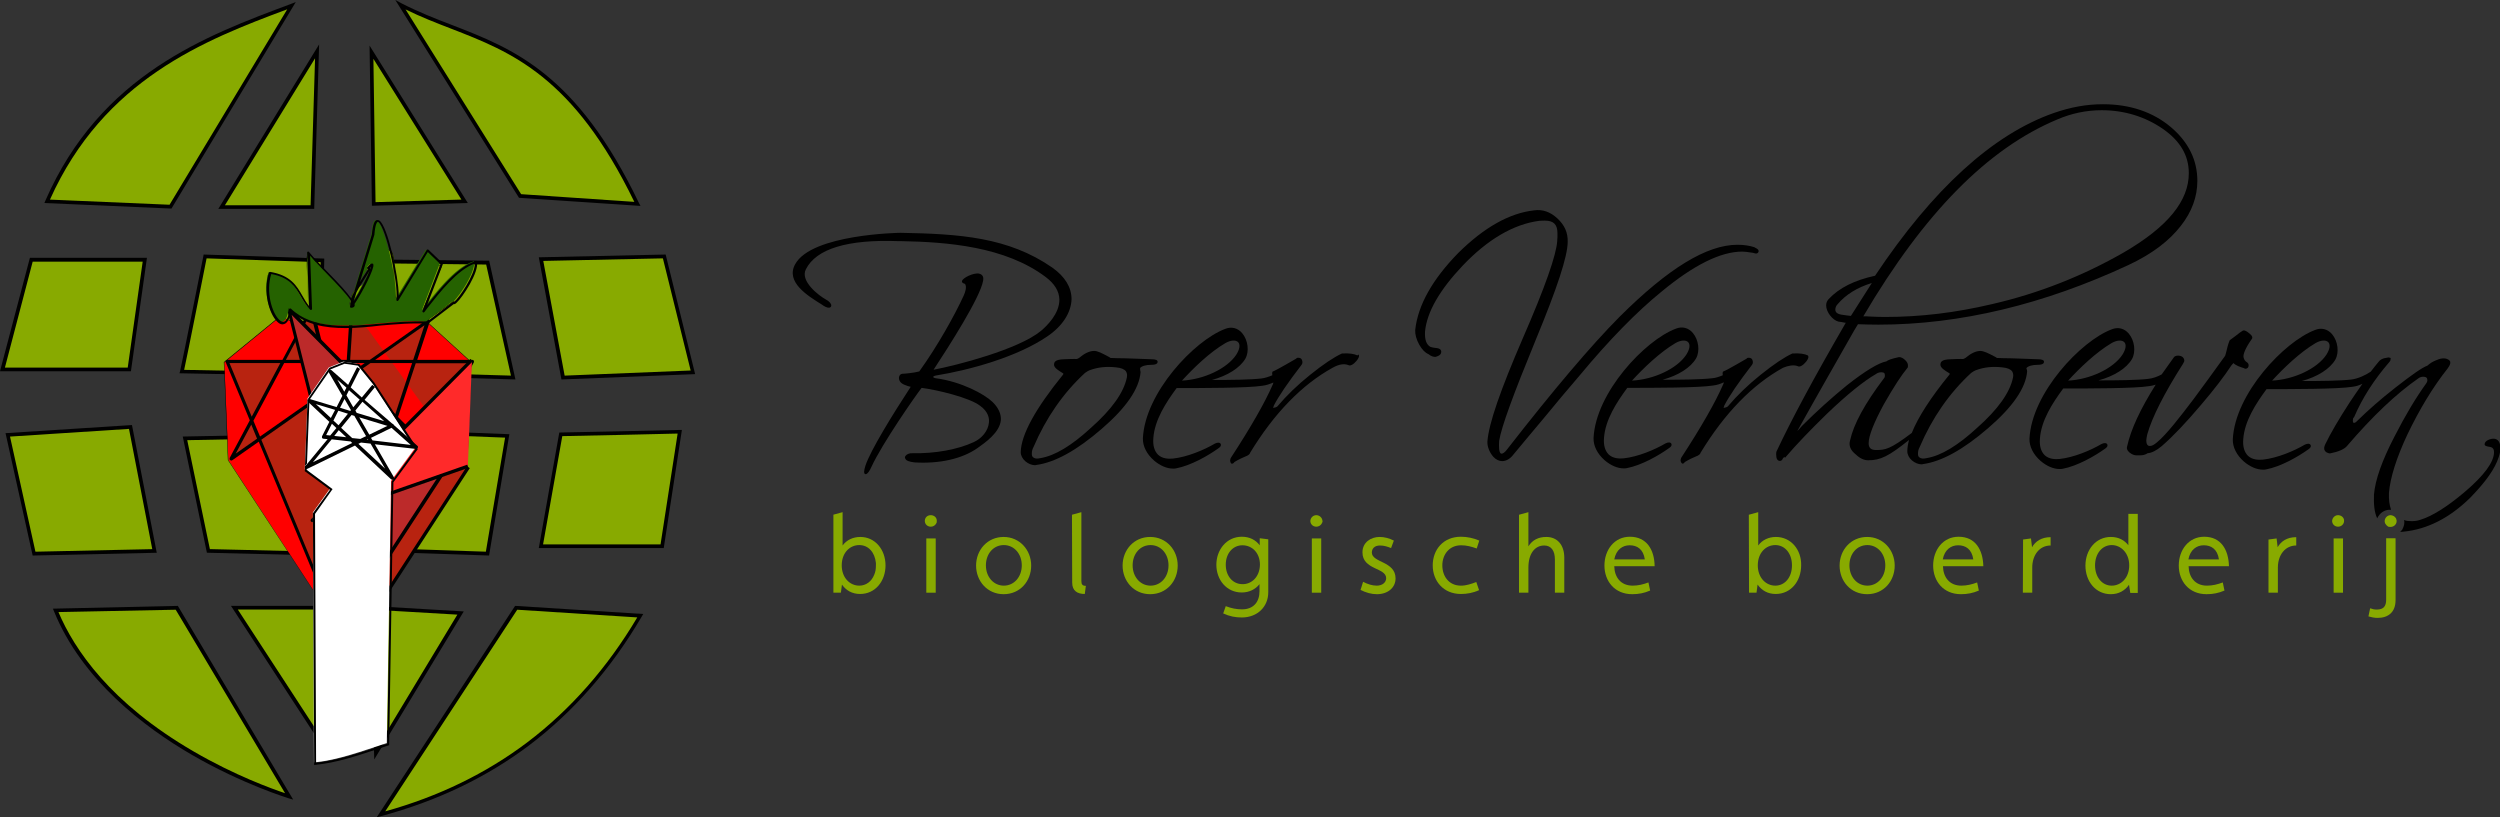 <?xml version="1.0" encoding="utf-8"?>
<!-- Generator: Adobe Illustrator 24.2.0, SVG Export Plug-In . SVG Version: 6.00 Build 0)  -->
<svg version="1.1"
	 id="svg8" inkscape:version="0.92.4 (5da689c313, 2019-01-14)" sodipodi:docname="tekening miden in.svg" xmlns:cc="http://creativecommons.org/ns#" xmlns:dc="http://purl.org/dc/elements/1.1/" xmlns:inkscape="http://www.inkscape.org/namespaces/inkscape" xmlns:rdf="http://www.w3.org/1999/02/22-rdf-syntax-ns#" xmlns:sodipodi="http://sodipodi.sourceforge.net/DTD/sodipodi-0.dtd" xmlns:svg="http://www.w3.org/2000/svg"
	 xmlns="http://www.w3.org/2000/svg" xmlns:xlink="http://www.w3.org/1999/xlink" x="0px" y="0px" width="1170.5px"
	 height="382.7px" viewBox="0 0 1170.5 382.7" style="enable-background:new 0 0 1170.5 382.7;" xml:space="preserve">
<rect x="0" y="0" width="1170.5" height="382.7" fill="#333333" stroke="none"/>
<style type="text/css">
	.st0{fill-rule:evenodd;clip-rule:evenodd;fill:#88AA00;}
	.st1{fill-rule:evenodd;clip-rule:evenodd;}
	.st2{fill-rule:evenodd;clip-rule:evenodd;fill:#FF0000;}
	.st3{fill-rule:evenodd;clip-rule:evenodd;fill:#B82310;}
	.st4{fill-rule:evenodd;clip-rule:evenodd;fill:#BC2A2A;}
	.st5{fill-rule:evenodd;clip-rule:evenodd;fill:#FF2A2A;}
	.st6{fill-rule:evenodd;clip-rule:evenodd;fill:#FFFFFF;}
	.st7{fill-rule:evenodd;clip-rule:evenodd;fill:#256200;}
	.st8{fill:#88AA00;}
</style>
<desc>Created with Sketch.</desc>
<desc>Created with Sketch.</desc>
<g id="logo" transform="translate(162, 23.411)">
	<g id="Group" transform="translate(0, -0.108)">
		<g id="Group-60" transform="translate(51.665, 41.194)">
			<path id="Fill-58" class="st0" d="M39.6,191.2h56.7l8.3-53.6c0,0-51.6,1.2-55.7,1.2L39.6,191.2z"/>
			<path id="Fill-59" class="st1" d="M40.6,190.4h55l8-51.9c-7,0.2-47.2,1.1-54,1.2L40.6,190.4z M97.1,192.1H38.6l9.6-54.1h0.7
				c4.1,0,55.2-1.2,55.7-1.2l1,0L97.1,192.1z"/>
		</g>
		<g id="Group-63" transform="translate(51.665, 24.465)">
			<polygon id="Fill-61" class="st0" points="49.9,129 110.8,126.6 97.4,72.3 39.6,73.5 			"/>
			<path id="Fill-62" class="st1" d="M40.7,74.4l10,53.7l59-2.4l-13-52.5L40.7,74.4z M49.2,129.9L38.6,72.7L98,71.4l13.8,56
				L49.2,129.9z"/>
		</g>
		<g id="Group-66" transform="translate(4.182, 0.354)">
			<path id="Fill-64" class="st0" d="M-29.7-21c-41.4,15.4-89.2,34.1-114.4,91.6l57.7,2.5L-29.7-21z"/>
			<path id="Fill-65" class="st1" d="M-142.8,69.8l56,2.4l55.1-91.5C-70.4-4.9-117.6,13.6-142.8,69.8L-142.8,69.8z M-85.9,74
				l-59.5-2.6l0.5-1.2C-119.1,11.3-69.7-7-30-21.8l2.3-0.9L-85.9,74z"/>
		</g>
		<g id="Group-69" transform="translate(20.912, 4.291)">
			<polygon id="Fill-67" class="st0" points="-36.7,69.4 -34.5,-3.6 -79.1,69.4 			"/>
			<path id="Fill-68" class="st1" d="M-77.6,68.5h40.1l2.1-68.8L-77.6,68.5z M-35.8,70.2h-44.9l47.2-77L-35.8,70.2z"/>
		</g>
		<g id="Group-72" transform="translate(35.427, 4.537)">
			<polygon id="Fill-70" class="st0" points="20.1,66.4 -23.5,-3.4 -22.5,67.6 			"/>
			<path id="Fill-71" class="st1" d="M-22.6-0.3l1,67.1l40.2-1.2L-22.6-0.3z M-23.3,68.5l-1.1-75l46,73.7L-23.3,68.5z"/>
		</g>
		<g id="Group-75" transform="translate(37.888, 0.108)">
			<path id="Fill-73" class="st0" d="M98.5,72c-37-77-74-74.1-111-93.2l56,89.5L98.5,72z"/>
			<path id="Fill-74" class="st1" d="M44.1,67.5l53,3.6C68.5,12.2,39.4,0.9,11.3-10c-7-2.7-14.2-5.5-21.3-9L44.1,67.5z M100,73
				l-56.9-3.8l-57.9-92.6l2.8,1.5c8,4.1,16.1,7.3,24,10.3C40.6-0.5,70.2,11.1,99.3,71.7L100,73z"/>
		</g>
		<g id="Group-78" transform="translate(0, 24.711)">
			<polygon id="Fill-76" class="st0" points="-94.2,73.6 -147.3,73.6 -160.9,125 -101.5,125 			"/>
			<path id="Fill-77" class="st1" d="M-159.7,124.1h57.5l7-49.6h-51.5L-159.7,124.1z M-100.7,125.8H-162l14-53.1h54.8L-100.7,125.8z
				"/>
		</g>
		<g id="Group-81" transform="translate(0.492, 40.702)">
			<polygon id="Fill-79" class="st0" points="-101.4,135.9 -158.9,139.6 -146.6,195.2 -90.1,194 			"/>
			<path id="Fill-80" class="st1" d="M-157.8,140.4l11.9,53.9l54.7-1.2l-10.9-56.3L-157.8,140.4z M-147.2,196.1l-12.7-57.3l59.2-3.8
				l11.6,59.8L-147.2,196.1z"/>
		</g>
		<g id="Group-84" transform="translate(5.167, 58.17)">
			<path id="Fill-82" class="st0" d="M-141.1,204.3c25.2,61.9,109.3,87.1,109.3,87.1l-52.6-88.3L-141.1,204.3z"/>
			<path id="Fill-83" class="st1" d="M-139.8,205.1c7.4,17.5,24.3,42.6,63.2,65.2c19.4,11.3,36.9,17.6,42.9,19.6l-51.2-85.9
				L-139.8,205.1z M-29.9,292.9l-2.1-0.6c-0.2-0.1-21.4-6.5-45.4-20.4c-22.2-12.9-51.4-35-64.5-67.2l-0.5-1.2l58.5-1.3L-29.9,292.9z
				"/>
		</g>
		<g id="Group-87" transform="translate(36.165, 58.17)">
			<path id="Fill-85" class="st0" d="M-19.8,299.8c51.2-13.7,92.4-43.5,121.4-93.1l-58.1-3.7L-19.8,299.8z"/>
			<path id="Fill-86" class="st1" d="M44,204l-61.8,94.4c24.9-6.9,47.3-17.8,66.5-32.3c20.1-15.2,37.5-34.9,51.5-58.5L44,204z
				 M-21.8,301.2l64.8-99l60,3.8l-0.7,1.2c-14.3,24.4-32,44.6-52.6,60.2c-20,15.1-43.3,26.2-69.3,33.2L-21.8,301.2z"/>
		</g>
		<g id="Group-90" transform="translate(22.142, 58.17)">
			<polygon id="Fill-88" class="st0" points="-74.4,203.1 -34,265 -36.1,203.1 			"/>
			<path id="Fill-89" class="st1" d="M-72.8,203.9l37.8,58l-1.9-58H-72.8z M-33.1,268.1L-76,202.2h40.7L-33.1,268.1z"/>
		</g>
		<g id="Group-93" transform="translate(35.427, 58.17)">
			<polygon id="Fill-91" class="st0" points="-23.5,203.1 -21.4,271.1 18.2,205.5 			"/>
			<path id="Fill-92" class="st1" d="M-22.6,204l2,64.1l37.3-61.8L-22.6,204z M-22.2,274.1l-2.2-71.9l44.1,2.6L-22.2,274.1z"/>
		</g>
		<g id="Group-96" transform="translate(17.222, 24.465)">
			<path id="Fill-94" class="st0" d="M-94.1,126.2l64.8,1.2l1-53.3l-55-1.8C-83.2,72.3-93.1,121.9-94.1,126.2"/>
			<path id="Fill-95" class="st1" d="M-93,125.4l62.9,1.2l1-51.6l-53.4-1.8C-83.7,79.2-91.3,117.7-93,125.4L-93,125.4z M-28.4,128.3
				l-66.8-1.3l0.3-1c1-4.2,10.8-53.4,10.9-53.9l0.1-0.7l56.5,1.9L-28.4,128.3z"/>
		</g>
		<g id="Group-99" transform="translate(17.468, 41.686)">
			<polygon id="Fill-97" class="st0" points="-81.9,193 -29.9,194.2 -29.4,139.1 -92.8,140.3 			"/>
			<path id="Fill-98" class="st1" d="M-81.2,192.1l50.4,1.2l0.5-53.4l-61.5,1.2L-81.2,192.1z M-29,195.1l-53.6-1.3l-11.3-54.4
				l65.4-1.3L-29,195.1z"/>
		</g>
		<g id="Group-102" transform="translate(35.181, 41.194)">
			<polygon id="Fill-100" class="st0" points="31.1,194.7 31.1,194.7 40.3,139.5 -23.6,137 -23.6,137 -23.6,137 -24.1,192.8 			"/>
			<path id="Fill-101" class="st1" d="M-23.3,192l53.6,1.8l9-53.4l-62.1-2.4L-23.3,192z M31.8,195.6l-56.8-1.9l0.5-57.5l65.8,2.6
				L31.8,195.6z"/>
		</g>
		<g id="Group-105" transform="translate(35.427, 24.957)">
			<polygon id="Fill-103" class="st0" points="-22,126.7 42.8,128.5 30.9,74.7 -23,74.1 			"/>
			<path id="Fill-104" class="st1" d="M-21.1,125.8l62.9,1.8L30.2,75.6L-22.1,75L-21.1,125.8z M43.9,129.4l-66.7-1.9l-1.1-54.3
				l55.5,0.6L43.9,129.4z"/>
		</g>
		<g id="Group-108" transform="translate(21.404, 29.631)">
			<polygon id="Fill-106" class="st2" points="-76.5,162.5 -29.2,235 -4.5,227.4 35.3,166.3 37.2,116.7 16.3,97.6 -48.1,91.9 
				-78.4,116.7 			"/>
			<path id="Fill-107" class="st1" d="M-76.5,162.5l47.3,72.4l24.6-7.6l39.8-61l1.9-49.6l-20.8-19L-48.1,92l-30.3,24.8L-76.5,162.5z
				 M-29.2,235.1C-29.2,235.1-29.2,235.1-29.2,235.1l-47.5-72.6c0,0,0,0,0,0l-1.9-45.8c0,0,0-0.1,0-0.1l30.3-24.8c0,0,0,0,0.1,0
				l64.5,5.7c0,0,0,0,0.1,0l20.9,19.1c0,0,0,0,0,0.1l-1.9,49.6c0,0,0,0,0,0l-39.8,61.1c0,0,0,0,0,0L-29.2,235.1
				C-29.1,235.1-29.2,235.1-29.2,235.1L-29.2,235.1z"/>
		</g>
		<g id="Group-111" transform="translate(25.586, 23.973)">
			<path id="Fill-109" class="st0" d="M12.2,102.7L24.6,94l5.8-13.4l-20,17.3l8.6-20.2l-6.7-5.8L-2,93.1
				c-3.8-9.3,5.2-36.7-13.8-15.5c2.1,13.1-6.8,4.5-8.1,18.4l-20-23.1l1,24.1l-19.1-15.4c0.1,12.8,3.5,22.1,16.2,22.1L12.2,102.7z"/>
			<path id="Fill-110" class="st1" d="M-62,81.7c0.1,7,1.2,12.1,3.3,15.6c2.6,4.2,6.8,6.2,12.8,6.2h0l58.1-1l12.3-8.7l5.6-13
				L10.4,98c0,0-0.1,0-0.1,0c0,0,0-0.1,0-0.1l8.5-20.2l-6.5-5.7L-2,93.2c0,0,0,0-0.1,0c0,0-0.1,0-0.1-0.1c-1.2-3-1.1-7.6-1.1-12.1
				c0.1-5.3,0.1-10.2-2-11c-1.8-0.7-5.3,1.8-10.6,7.7c1.1,6.7-0.8,7.8-3,9c-2.1,1.2-4.5,2.6-5.2,9.3c0,0,0,0.1-0.1,0.1
				c0,0-0.1,0-0.1,0l-19.8-22.9l0.9,23.8c0,0,0,0.1,0,0.1c0,0-0.1,0-0.1,0L-62,81.7z M-45.9,103.8c-6,0-10.3-2.1-12.9-6.3
				c-2.2-3.6-3.3-8.8-3.4-15.9c0,0,0-0.1,0-0.1c0,0,0.1,0,0.1,0l18.9,15.3L-44,72.9c0,0,0-0.1,0.1-0.1c0,0,0.1,0,0.1,0l19.9,23
				c0.7-6.6,3.1-8,5.2-9.2c2.2-1.3,3.9-2.2,2.9-8.9c0,0,0-0.1,0-0.1c5.4-6.1,8.8-8.5,10.8-7.8C-2.9,70.7-2.9,75.7-3,81
				c-0.1,4.4-0.1,9,1,11.9l14.2-21c0,0,0,0,0.1,0c0,0,0,0,0.1,0l6.7,5.8c0,0,0,0.1,0,0.1l-8.4,19.9l19.7-17.1c0,0,0.1,0,0.1,0
				c0,0,0,0.1,0,0.1L24.7,94c0,0,0,0,0,0l-12.3,8.7c0,0,0,0,0,0L-45.9,103.8L-45.9,103.8z"/>
		</g>
		<g id="Group-114" transform="translate(21.65, 29.385)">
			<polyline id="Fill-112" class="st3" points="-19.1,90.9 -28.5,234.4 37.3,116.5 -77.3,116.5 -28.5,234.4 16.6,97.5 -75.5,162.2 
				-37.9,91.8 -4.1,226.8 35.4,166 			"/>
			<path id="Fill-113" class="st1" d="M-49.8,115.8h17.1L-38.2,94L-49.8,115.8z M-8,115.8H9.8l5.3-16.2L-8,115.8z M-20,117.3
				l-0.3,5.2l7.4-5.2H-20z M-30.7,117.3l2.7,10.6l6-4.2l0.4-6.4H-30.7z M-76.2,117.3l10.4,25.1l13.4-25.1H-76.2z M-27.6,129.5
				l4.1,16.5l1.3-20.3L-27.6,129.5z M-65,144.3l3.1,7.4l32.5-22.8l-2.9-11.6h-18.3L-65,144.3z M-66,146.1l-7.3,13.6l10-7L-66,146.1z
				 M-22.2,151l8.8,35.2l22.7-68.9h-19.5l-10.3,7.2L-22.2,151z M-12.7,189.1l2.7,10.7l46-82.4h-25L-12.7,189.1z M-13.6,191.9
				l-11.5,35l14-25.1L-13.6,191.9z M-22.6,156.2l-4.7,72.1l12.9-39.3L-22.6,156.2z M-61.3,153.2l32.2,77.8l5.2-79.8l-5.2-20.6
				L-61.3,153.2z M-28.5,235.2c0,0-0.1,0-0.1,0c0,0-0.1,0-0.1,0c-0.1,0-0.2-0.1-0.3-0.2c0-0.1-0.1-0.1-0.1-0.2c0,0,0-0.1,0-0.1
				l-33.4-80.6l-12.4,8.7c-0.3,0.2-0.7,0.2-1-0.1c-0.3-0.2-0.3-0.6-0.2-1l9.4-17.6l-11.3-27.3c-0.1-0.2-0.1-0.5,0.1-0.7
				s0.4-0.3,0.7-0.3h25.8l13-24.3c0.2-0.3,0.5-0.5,0.8-0.4c0.3,0,0.6,0.3,0.7,0.6l6,24.1h9.6l1.6-24.9l1.6,0.1l-1.6,24.8h9.2
				l26.9-18.9c0.3-0.2,0.7-0.2,0.9,0c0.3,0.2,0.4,0.6,0.3,0.9l-5.9,18h25.8c0.3,0,0.5,0.1,0.7,0.4c0.1,0.2,0.1,0.5,0,0.8l-47.4,85
				l5.7,22.9l38.5-59.3l1.3,0.9l-39.5,60.8c-0.2,0.3-0.5,0.4-0.8,0.3c-0.3-0.1-0.6-0.3-0.6-0.6l-5.8-23l-17.2,30.8
				c0,0,0,0.1-0.1,0.1c0,0,0,0,0,0s0,0,0,0c-0.1,0.1-0.2,0.2-0.3,0.2c0,0,0,0,0,0c-0.1,0-0.1,0.1-0.2,0.1l0,0h0
				C-28.4,235.2-28.4,235.2-28.5,235.2L-28.5,235.2z"/>
		</g>
		<g id="Group-117" transform="translate(27.555, 29.631)">
			<polygon id="Fill-115" class="st4" points="19.2,166.2 -20.4,227.1 -54.4,91.9 			"/>
			<path id="Fill-116" class="st1" d="M-53,94.5l32.9,130.6l38.3-58.9L-53,94.5z M-20.4,227.9c0,0-0.1,0-0.1,0
				c-0.3-0.1-0.6-0.3-0.6-0.6l-34-135.2c-0.1-0.3,0.1-0.7,0.4-0.9c0.3-0.2,0.7-0.1,0.9,0.1l73.7,74.3c0.3,0.3,0.3,0.7,0.1,1
				l-39.7,60.9C-19.9,227.8-20.2,227.9-20.4,227.9L-20.4,227.9z"/>
		</g>
		<g id="Group-120" transform="translate(29.769, 34.552)">
			<polyline id="Fill-118" class="st5" points="29.2,110.8 -45.5,185.8 27.3,160.5 			"/>
			<path id="Fill-119" class="st1" d="M-45.5,186.6c-0.3,0-0.5-0.1-0.7-0.4c-0.2-0.3-0.2-0.7,0.1-1l74.6-75l1.1,1.1L-42.5,184
				L27,159.7l0.5,1.5l-72.7,25.4C-45.3,186.6-45.4,186.6-45.5,186.6"/>
		</g>
		<path id="Fill-121" class="st6" d="M-1.3,146l-6.7,2.7l-10,14.5l-1.3,33.2l11.9,8.9l-8.1,11.3l0.5,117.1
			c11.3-1.1,22.7-5.4,34.1-9.1l2-122.8l11.2-15.3l-20-30.7l-7.1-8.8L-1.3,146z"/>
		<path id="Fill-122" class="st1" d="M-14.5,217.3l0.5,116.5c9.5-1,19.3-4.3,28.8-7.4c1.5-0.5,3-1,4.5-1.5l2-122.7L32.4,187
			l-19.8-30.5l-7-8.6l-6.3-0.9l-6.5,2.6l-9.9,14.3l-1.3,32.8l12.1,9L-14.5,217.3z M-14.9,334.9L-15.5,217l8-11l-11.8-8.7l1.3-33.6
			l10.2-14.8l7-2.8l7,1l7.2,8.9L33.6,187l-11.4,15.5l-2,123.1l-0.3,0.1c-1.6,0.5-3.2,1.1-4.8,1.6c-9.7,3.2-19.7,6.6-29.5,7.5
			L-14.9,334.9z"/>
		<polyline id="Fill-123" class="st6" points="5.3,148.4 -11.3,180.7 32.4,185.7 -8,150 21.2,200.1 -18,163.7 21.1,175.5 -19.3,195 
			12.4,156.7 		"/>
		<path id="Fill-124" class="st1" d="M-4.1,154.4l3.3,5.7l1-1.9L-4.1,154.4z M0.2,161.8l3.2,5.6l3-3.6l-5-4.4L0.2,161.8z
			 M-2.8,167.6l4.8,1.5l0.3-0.4l-3-5.2L-2.8,167.6z M-14.1,165.9l7,6.5l2-3.8L-14.1,165.9z M5,170l12.9,3.9l-10.2-9.1l-3.3,4.1
			L5,170z M-5.9,173.6l2.4,2.2l4.4-5.4l-4.5-1.4L-5.9,173.6z M6.2,172.1l4.7,8.1l8.5-4.1L6.2,172.1z M-9.3,180.4l1.9,0.2l2.9-3.5
			l-2.1-2L-9.3,180.4z M-5.5,180.8l5.6,0.6l-3.5-3.3L-5.5,180.8z M2.9,181.8l3.8,0.4l2.7-1.3l-5.5-9.5L2.6,171l-4.9,6L2.9,181.8z
			 M9.7,182.6l0.7,0.1l-0.2-0.3L9.7,182.6z M12.4,182.9l17.9,2.1l-9-8l-9.6,4.7L12.4,182.9z M-6.7,182.4l-8.8,10.7l18.4-9l-0.7-0.7
			L-6.7,182.4z M5.8,184.5l12.5,11.6l-6.8-11.7l-4.5-0.5L5.8,184.5z M21.7,201.3c-0.2,0-0.4-0.1-0.6-0.2L4.2,185.3l-22.3,10.9
			c-0.3,0.2-0.8,0.1-1-0.2c-0.2-0.3-0.2-0.7,0-1l10.5-12.7l-2-0.2c-0.3,0-0.5-0.2-0.6-0.4c-0.1-0.2-0.1-0.5,0-0.8l3.4-6.7l-9.9-9.3
			c-0.3-0.3-0.3-0.7-0.2-1c0.2-0.3,0.6-0.5,0.9-0.4l12.6,3.8l2.7-5.3l-6.4-11c-0.2-0.3-0.1-0.8,0.2-1c0.3-0.3,0.8-0.2,1.1,0l7.8,6.9
			l4.2-8.3l1.4,0.8l-4.4,8.7l5.2,4.7l4.9-5.9l1.3,1l-4.9,6L21.6,175l0.2,0.1c0.3,0.1,0.5,0.3,0.6,0.6l11,9.7c0.3,0.2,0.4,0.6,0.2,1
			c-0.1,0.3-0.5,0.5-0.8,0.5l-19.3-2.2l8.9,15.4c0.2,0.4,0.1,0.8-0.2,1.1C22.1,201.3,21.9,201.3,21.7,201.3L21.7,201.3z"/>
		<path id="Fill-125" class="st7" d="M-26.8,121c15.4,14.7,42.6,4.7,64.2,6.3l12.2-9.4c0.4,1.9,11.6-13.6,10.3-18.9
			c-9.1,2.8-18.6,15.6-24.4,23l8.5-22.2l-6.6-6.3l-14.2,23.2c1.3-10.3-9.4-52.8-11.3-30.6L1.6,119.9c4.7-5.6,14-25.1,8.1-18.1
			c3.2-1.5-8.3,11.2-8.1,18.1c6-0.1-12.5-16.4-19.8-25.3l0.9,26.4c-5.8-5.9-5.4-14.6-18.9-16.9C-41.1,118.7-28.9,137.5-26.8,121"/>
		<path id="Fill-126" class="st1" d="M11.2,102.1c0.1,0.2,0.1,0.4,0.1,0.7c0.1-0.4,0.3-0.8,0.3-1C11.5,101.8,11.4,102,11.2,102.1
			 M4.9,113.6l-1.3,4.1c2.9-4.4,6.3-11.2,7.6-14.6c-0.3,0.7-1,1.7-2.1,3.5C7.8,108.7,6.1,111.1,4.9,113.6 M-26.2,121.1
			c0.1,0,0.3,0.1,0.4,0.1c10.4,9.9,26.5,8.4,42.1,7c7.3-0.7,14.8-1.3,21.7-0.9l12.1-9.3c0.1-0.1,0.3-0.1,0.5-0.1c0,0,0.1,0,0.1,0
			c2-1.2,9.9-13,9.6-17.8c-8.1,2.8-16.5,13.6-22.1,20.7c-0.5,0.7-1,1.3-1.5,2c-0.2,0.2-0.4,0.3-0.7,0.1c-0.2-0.1-0.3-0.4-0.2-0.6
			l8.4-21.9l-5.9-5.7l-13.8,22.7c-0.1,0.2-0.4,0.3-0.6,0.2c-0.2-0.1-0.4-0.3-0.3-0.6c1-7.9-4.9-33.7-8.4-36.3
			c-0.2-0.2-0.4-0.1-0.4-0.1c-0.2,0.1-1.1,0.8-1.5,5.9c0,0,0,0.1,0,0.1l-6.8,22.2c0.7-1.1,1.3-2.1,1.9-3c0.8-1.2,1.6-2.4,1.9-3.1
			c-0.1,0-0.2-0.1-0.3-0.2c-0.2-0.2-0.1-0.5,0-0.7c1.3-1.5,1.8-1.8,2.3-1.7c0.3,0,0.5,0.2,0.5,0.5c0.6,1.7-5.1,13-8.8,18.4
			c0.1,0.4,0.1,0.7,0,1c-0.2,0.4-0.6,0.8-1.6,0.8c0,0-0.1,0-0.1,0c-0.1,0-0.2,0-0.2-0.1c0,0-0.1-0.1-0.1-0.1
			c-0.1-0.1-0.1-0.1-0.1-0.2c0,0,0,0,0-0.1c0-0.9,0.1-1.8,0.4-2.8c-1.9-3-7-8.3-11-12.4c-2.9-3-5.9-6.1-8.1-8.7l0.9,24.9
			c0,0.2-0.1,0.4-0.3,0.5c-0.2,0.1-0.4,0-0.6-0.1c-1.8-1.9-3.1-4-4.3-6.1c-2.7-4.6-5.2-9-13.9-10.6c-2.6,8.4,0.3,18,3.6,21.3
			c0.6,0.6,1.5,1.3,2.4,1c0.7-0.2,2-1.3,2.6-5.9c0-0.2,0.2-0.4,0.3-0.4C-26.3,121.1-26.3,121.1-26.2,121.1 M-0.3,130.3
			c-9.6,0-18.6-1.6-25.5-7.7c-0.6,3.3-1.6,5.3-3.1,5.8c-0.8,0.3-2,0.3-3.4-1.2c-3.6-3.5-6.7-13.9-3.8-22.8c0.1-0.2,0.3-0.4,0.6-0.4
			c9.6,1.6,12.4,6.5,15.1,11.2c0.9,1.6,1.9,3.3,3.1,4.8l-0.9-25c0-0.2,0.1-0.4,0.3-0.5c0.2-0.1,0.5,0,0.6,0.2
			c2.3,2.8,5.7,6.4,9.1,9.8c5,5.1,8.7,9.1,10.6,11.9c0.4-1.1,0.9-2.2,1.5-3.3l8.2-26.6c0.5-5.3,1.4-6.4,2.1-6.7
			c0.3-0.1,0.8-0.2,1.5,0.2c3.8,2.8,8.9,25.7,9,35.2l13.1-21.5c0.1-0.1,0.2-0.2,0.4-0.2c0.2,0,0.3,0,0.4,0.1l6.6,6.3
			c0.2,0.1,0.2,0.4,0.1,0.6l-7.3,19c5.8-7.4,14.3-18,22.6-20.5c0.1,0,0.3,0,0.4,0c0.1,0.1,0.2,0.2,0.3,0.3
			c1.1,4.7-6.7,16.6-9.6,19.2c-0.4,0.4-0.8,0.7-1.3,0.6l-11.9,9.1c-0.1,0.1-0.2,0.1-0.4,0.1c-6.9-0.5-14.5,0.2-21.8,0.8
			C10.7,129.8,5.1,130.3-0.3,130.3"/>
	</g>
</g>
<g>
	<g>
		<path d="M438.2,177.1c-0.9-0.1-1.3-0.5-1.3-0.6c0-0.1,0.2-0.5,1.4-0.7c16-2.6,37.9-8.7,51.9-18.2c7.2-4.8,11.3-11.2,11.5-17.5
			c0-5.6-3.1-10.6-9-14.8c-20.6-14.3-43.5-15.8-71.1-16.3c-0.4,0-41.6,0.6-49.3,14.7c-4.6,8.3,5.7,14.7,12.5,18.9l0.7,0.5
			c1.4,0.9,2.6,1.2,3.2,0.8c0.4-0.2,0.5-0.5,0.5-0.9c0-0.8-0.9-1.9-2.4-2.7c-3.5-1.9-12.3-8.7-9.5-14.2c4.8-9.6,19.5-14.1,43.4-13.2
			c0.5,0,0.9,0,1.3,0c21.5,0.4,48.6,2.5,67.6,16.8c4.1,3.1,6.3,6.6,6.4,10.5c0.1,6.7-6,12.5-8.6,14.7c-10.5,8.7-39.6,16.2-50.3,18.2
			c7.1-10.8,21.9-33.9,23.2-41.7c0.5-2.6-1.2-3.1-1.9-3.3c-2.6-0.5-7.7,2-8,3.5c-0.1,0.4,0.1,0.8,0.8,1.1c0.5,0.1,0.7,0.2,0.8,0.6
			c0.6,1.1,0,3.4-0.8,5.1c-4.1,9-12.4,23.9-20.8,35.5c-2.6,0.7-6.9,1.1-8,1.1c-0.8,0.1-1.4,0.8-1.5,1.7c-0.1,1.2,0.5,2.7,2.7,3.5
			c1.1,0.5,1.9,0.7,2.8,0.9c-8.5,13-18.8,29.7-21.2,36.9c-0.8,2.5-0.8,3.7-0.1,4c0.1,0,0.2,0,0.2,0c0.9,0,2-1.8,2.7-3.4
			c5-10.9,20.6-33.3,23.5-37c7.2,0.9,22.6,4.6,27.4,8.4c3.8,2.7,4.4,5.9,4.1,8c-0.4,3.7-3.2,7.2-7.1,9c-7.6,3.5-18.1,5.4-28.7,5.2
			c-1.3-0.1-2.6,0.4-3.2,1.2c-0.4,0.5-0.4,0.9-0.1,1.4c0.4,0.9,1.8,1.4,4.3,1.7c11.8,0.7,22.2-1.7,29.3-6.6
			c3.7-2.6,10.6-7.4,11.1-13.2c0.2-2.8-1.1-5.8-3.9-8.5C460.9,184.5,450.1,178.7,438.2,177.1z"/>
		<path d="M533.8,172.6v-0.1v-0.2c0.8-0.9,2.6-1.5,5.4-1.5c2.5,0,2.8-0.9,2.8-1.4c0-0.8-0.9-1.2-2.8-1.2l0,0
			c-6.5-0.2-12.1-0.5-16.1-0.5l-3.1-0.1c-0.2-0.1-0.4-0.2-0.6-0.4c-0.1-0.1-0.2-0.1-0.4-0.2l-0.2-0.1c-2.8-1.5-5-2.7-6.7-2.6
			c-2.2,0.1-4.4,1.2-6.9,3.3c-0.6,0.4-1.1,0.5-1.2,0.5c-0.4-0.1-1.1,0-3,0c-0.7,0-1.7,0.1-2.7,0.1c-4.3,0.1-4.8,1.3-4.8,2.6
			c0,1.4,2.1,2.7,4.1,3.9l0.2,0.1c0,0,0.1,0.2,0,0.5c-13,16-19.7,28.2-19.9,36.4l0,0c0,1.5,0.8,3.1,2.2,4.3c1.3,1.1,3,1.8,4.4,1.8
			c0.2,0,0.5,0,0.7-0.1c8.7-1.2,18.8-6.7,30.6-16.9c11.5-9.9,17.6-18.8,18.2-26.5c0-0.4-0.1-0.7-0.2-1.1
			C533.9,173,533.8,172.8,533.8,172.6z M527.6,176.7c-1.4,7-7,14.9-16.7,23.5c-9.1,8.4-17,13.2-23.8,14.3c-1.7,0.4-2.7,0.2-3.4-0.4
			c-0.5-0.4-0.6-0.9-0.6-1.7c0-1.1,0.2-2,0.8-3.1c5.8-13.6,13.9-25.3,24.1-34.7c0.7-0.5,1.7-1.1,2-1.2h0.1l0.2-0.1
			c3.8-1.4,7.8-1.8,12.2-1.3c2.4,0.2,4,0.9,4.7,1.9C527.7,174.8,527.8,175.6,527.6,176.7z"/>
		<path d="M635.5,166.4c-1.4-0.7-3.7-1.1-7-0.9h-0.2c-3.7,1.7-8.7,5-14.9,10c-5.9,4.7-11.1,9.8-15,14.4c-0.2,0.4-0.9,0.8-1.5,0.9
			c-0.4,0.1-0.7,0.2-0.8,0.2c0-0.2,0.1-0.5,0.2-0.7l0.1-0.4c2.2-4.3,6.6-10.8,13-19.1c0.5-0.6,0.5-1.5,0.2-2.2
			c-0.2-0.7-0.8-1.1-1.8-1.1c-0.6,0-0.8,0.2-0.9,0.4c-7.9,4.6-10.3,5.8-10.9,6l-0.2,0.1l-0.1,0.2c-0.1,0.5-0.1,0.8,0,1.4
			c0,0,0,0,0,0.1c-1.7,0.7-3.4,1.3-5.1,1.5c-5.2,0.6-14.3,0.7-23.2,0.7c7.4-2,13.2-5.7,15.7-10c1.9-3.4,1.2-8.7-1.5-11.9
			c-2.1-2.5-5.1-3.2-8-2c-14.4,5.4-37.5,29.9-38.5,51.2c-0.1,3.7,1.8,7.4,5.2,10.4c2.8,2.4,6,3.8,8.9,3.8c0.5,0,0.9,0,1.4-0.1
			c6.9-1.3,15-5.9,20-9.5c1.3-0.9,1.1-1.7,0.9-2c-0.4-0.7-1.5-0.7-2.7-0.1c-5.1,3-13,6.3-19.6,7c-2.1,0.2-5,0.1-7-1.8
			c-1.7-1.7-2.5-4.3-2.2-7.8c0.6-8.4,5.8-16.5,10.9-23.4c11.9,0,33.6,0,40.2-1.1c1.8-0.2,3.4-0.8,5.1-1.5c-0.1,0.5-0.2,0.9-0.5,1.4
			c-3.4,7.8-9.9,19.3-19.5,34c-0.2,0.7-0.4,1.2-0.1,1.8c0.1,0.7,0.5,0.8,0.7,0.8h0.1c0.5,0,0.9-0.5,1.1-0.8c2.1-1.3,4-2.1,5.4-2.7
			l0.5-0.2c0.9-0.5,1.3-0.9,1.4-1.4c11.3-18.6,24.3-31.9,38.6-39.8c3-1.7,5.4-2,7.3-1.3c0.4,0.2,0.9,0.4,1.8-0.1
			c1.4-0.7,3.3-3,3.3-4.1c0-0.4-0.1-0.5-0.2-0.7L635.5,166.4z M573.8,160.6c2.5-1.4,4.8-1.5,5.9-0.4c1.1,1.2,0.7,3.4-0.9,5.9
			c-4.3,6.5-15.2,11.6-25.4,12.1C558.8,172.3,566.4,164.9,573.8,160.6z"/>
		<path d="M778.1,136.4c14.9-12.3,27.5-18.6,37.6-18.6c1.3,0,2.5,0.2,3.8,0.4c0.5,0.1,1.1,0.1,1.4,0.2c1.1,0.4,1.7,0.4,2.1,0
			c0.2-0.2,0.4-0.5,0.4-0.8c0-0.7-0.6-1.1-1.4-1.5c-0.2-0.1-0.4-0.2-0.7-0.4c-2.4-0.7-4.7-1.1-7.8-1.1c-14.4,0-32.4,11-55.2,33.7
			c-13.4,13.5-31.1,34.4-52.6,62c-1.2,1.7-2.2,2.1-2.6,2.1c-0.4,0-0.9,0-1.2-2c-0.1-1.3-0.1-2.7,0-4c1.1-6.6,6.3-20.9,17.3-47.7
			c10-24.2,14.7-38.6,14.8-45.4c0.1-4.4-1.4-7.8-4.8-11c-3.3-3.1-7-4.4-11-3.8c-11.5,1.3-23.4,8-35.5,20
			c-11.9,12.2-18.8,24.2-20.1,36c-0.1,2,0.5,4.4,1.9,6.9c1.4,2.4,2.8,3.8,4.3,4.4c1.3,1.1,2.5,1.3,3.2,1.3h0.1
			c2.2-0.6,2.7-1.5,2.7-2.4c0-0.4-0.1-1.4-1.9-1.7c-2-0.2-3-0.5-3.2-0.6c-1.9-1.1-2.7-3.4-2.5-7.2c0.9-9.2,6.9-19.5,17.6-30.8
			c11.7-12.3,23.8-19.4,35.8-21c1.1-0.1,2.1-0.1,2.7-0.1c4.1,0,5.9,1.8,5.9,5.9v1.9c-0.1,0.9-0.1,1.5-0.1,1.7
			c-0.4,6.5-5.7,21.7-16,45.3c-10.6,24.5-16.1,40.3-16.7,48.7c-0.1,2.4,1.1,5.2,2.8,7.1c1.2,1.3,2.7,2,4.1,2c1.9,0,3.8-1.1,5.3-3.1
			c4.7-5.7,9.6-11.5,14.2-17c5.4-6.6,11.1-13.4,16.7-19.9C753.5,159,766.6,145.7,778.1,136.4z"/>
		<path d="M841.6,171.4c0.4,0.2,0.9,0.4,1.8-0.1c1.4-0.7,3.3-3,3.3-4.1c0-0.4-0.1-0.5-0.2-0.7l-0.1-0.1c-1.4-0.7-3.7-1.1-7-0.9h-0.2
			c-3.7,1.7-8.7,5-14.9,10c-5.9,4.7-11.1,9.8-15,14.4c-0.2,0.4-0.9,0.8-1.5,0.9c-0.4,0.1-0.7,0.2-0.8,0.2c0-0.2,0.1-0.5,0.2-0.7
			l0.1-0.4c2.2-4.3,6.6-10.8,13-19.1c0.5-0.6,0.5-1.5,0.2-2.2c-0.2-0.7-0.8-1.1-1.8-1.1c-0.6,0-0.8,0.2-0.9,0.4
			c-7.9,4.6-10.3,5.8-10.9,6l-0.2,0.1l-0.1,0.2c-0.1,0.5-0.1,0.8,0,1.4v0.1c-1.7,0.7-3.4,1.3-5,1.4c-5.2,0.6-14.3,0.7-23.2,0.7
			c7.4-2,13.2-5.7,15.7-10c1.9-3.4,1.2-8.7-1.5-11.9c-2.1-2.5-5.1-3.2-8-2c-14.4,5.4-37.5,29.9-38.5,51.2c-0.1,3.7,1.8,7.4,5.2,10.4
			c2.8,2.4,6,3.8,8.9,3.8c0.5,0,0.9,0,1.4-0.1c6.9-1.3,15-5.9,20-9.5c1.3-0.9,1.1-1.7,0.9-2c-0.4-0.7-1.5-0.7-2.7-0.1
			c-5.1,3-13,6.3-19.6,7c-2.1,0.2-5,0.1-7-1.8c-1.7-1.7-2.5-4.3-2.2-7.8c0.6-8.4,5.8-16.5,10.9-23.4c11.9,0,33.6,0,40.2-1.1
			c1.7-0.2,3.3-0.7,5-1.5c-0.1,0.5-0.2,0.9-0.5,1.4c-3.4,7.8-9.9,19.3-19.5,34c-0.2,0.7-0.4,1.2-0.1,1.8v0.1
			c0.1,0.2,0.4,0.7,0.8,0.8l0,0c0.5,0,0.8-0.5,1.1-0.8c2.1-1.3,4-2.1,5.4-2.7l0.5-0.2c0.9-0.5,1.3-0.9,1.4-1.4
			c11.3-18.6,24.3-31.9,38.6-39.8C837.2,171.2,839.7,170.7,841.6,171.4z M784.5,160.6c2.5-1.4,4.8-1.5,5.9-0.4
			c1.1,1.2,0.7,3.4-0.9,5.9c-4.3,6.5-15.2,11.6-25.4,12.1C769.5,172.3,777.2,164.9,784.5,160.6z"/>
		<path d="M948.8,172.6v-0.1v-0.2c0.8-0.9,2.6-1.5,5.4-1.5c2.5,0,2.8-0.9,2.8-1.4c0-0.8-0.9-1.2-2.8-1.2l0,0
			c-6.5-0.2-12.1-0.5-16.1-0.5l-3.1-0.1c-0.2-0.1-0.4-0.2-0.6-0.4c-0.1-0.1-0.2-0.1-0.4-0.2l-0.2-0.1c-2.8-1.5-5-2.6-6.7-2.6
			c-2.2,0.1-4.4,1.2-6.9,3.3c-0.6,0.4-1.1,0.5-1.2,0.5c-0.4-0.1-1.1,0-3,0c-0.7,0-1.7,0.1-2.7,0.1c-4.3,0.1-4.8,1.3-4.8,2.6
			c0,1.4,2.1,2.7,4.1,3.9l0.2,0.1c0,0,0.1,0.2,0,0.5c-8.9,10.9-14.8,20.1-17.7,27.4c-10.2,7.7-12.4,8-16.8,8c-2.4,0-3.4-1.1-3.4-3.2
			c0-3.4,2.4-9.5,7.1-18.2c4.8-8.4,8.2-13.6,11.1-17.1c0.2-0.2,0.2-0.6,0.2-1.2c0-0.8-0.5-1.7-1.4-2.5c-0.7-0.7-1.9-1.4-2.8-1.3
			c-3.7,0.8-5.2,1.4-5.9,2c-3.5,0.6-10,4.5-18.6,11.3c-7,5.7-14.1,12.1-20.9,18.9l-1.5,1.7c-0.2,0.2-0.5,0.5-0.7,0.7
			c9.5-17.1,18.7-33.1,26.7-47.2l1.7-2.8c2.8,0.1,6.1,0.2,9.6,0.2c38.2,0,77.5-9.5,117-27.9c11.1-5.2,19.1-11.3,24.6-18.4
			c5.1-6.5,7.7-13.6,7.7-21c0-9.7-4.1-18.1-12.3-25.1c-8.5-7.2-19.3-10.8-31.9-10.8c-7.8,0-15.2,1.4-23,4.1
			c-28.6,10-56.7,35.7-83.7,76.2c-9.7,2.1-16.8,5.7-21.7,10.9c-0.6,0.7-1.2,1.5-1.2,3c0,3.1,3,6.9,5.8,7.6c0.9,0.1,1.8,0.2,2.5,0.4
			c0.4,0.1,0.6,0.1,0.9,0.1c-15.4,26.6-25.4,45.3-32.5,60.4c-0.1,0.6-0.1,0.8-0.1,1.3c0,2,0.6,3,1.8,3c0.5,0,1.1-0.4,1.3-1.1
			c0.4-0.5,0.6-0.7,0.8-0.8l0.2,0.5l0.6-0.7c4.6-5.4,11.2-12.3,19-19.9c9.7-9.3,17.5-15.5,22.9-18.6c0.9-0.7,1.8-0.9,2.6-0.9
			c1.4,0,1.7,0.5,1.7,1.4c0,0.7-0.1,1.1-0.5,1.5c-8.9,11.8-14.1,21.3-15.8,29c-0.7,2.5,0.2,4.6,2.7,6.6c2,1.9,3.9,2.7,5.8,2.7
			c5.7,0,9.5-1.8,19.1-9.5c-0.5,1.9-0.8,3.7-0.8,5.3l0,0c0,1.5,0.8,3.1,2.2,4.3c1.3,1.1,3,1.8,4.4,1.8c0.2,0,0.5,0,0.7-0.1
			c8.7-1.2,18.8-6.7,30.6-16.9c11.5-9.9,17.6-18.8,18.2-26.5c0-0.4-0.1-0.7-0.2-1.1C948.9,173,948.8,172.8,948.8,172.6z M963.3,55.9
			c6.5-2.8,13.5-4.3,20.7-4.3c10.6,0,20.3,3,28.6,8.7c8.2,5.7,12.2,12.5,12.2,20.8c0,13-9.9,25.1-30.3,37
			c-19.3,11.1-40.1,19.3-61.9,24.3c-17,4-33.3,6-50.1,6c-2.5,0-4.7-0.1-7-0.2c-1.1-0.1-2.1-0.1-3.1-0.1
			C900.9,99.7,930.7,69.5,963.3,55.9z M862,147.3c-2.7-0.5-2.7-1.9-2.7-2.4c0-0.9,0.4-1.8,1.1-2.5c3.7-4.4,9.1-7.8,16-9.9
			c-3.2,5-6.6,10.3-9.8,15.4C865.8,147.9,864.3,147.6,862,147.3z M942.5,176.7c-1.4,7-7,14.9-16.7,23.5c-9.1,8.4-17,13.2-23.8,14.3
			c-1.7,0.4-2.7,0.2-3.4-0.4c-0.5-0.4-0.6-0.9-0.6-1.7c0-1.1,0.2-2,0.8-3.1c5.8-13.6,13.9-25.3,24.1-34.7c0.7-0.5,1.7-1.1,2-1.2h0.1
			l0.2-0.1c3.8-1.4,7.8-1.8,12.2-1.3c2.4,0.2,4,0.9,4.7,1.9C942.6,174.8,942.7,175.6,942.5,176.7z"/>
		<path d="M1052.3,172.3c0.4-0.4,0.5-0.7,0.5-1.4c0-0.5-0.4-1.1-0.7-1.2c-1.1-0.7-1.5-1.5-1.7-2.6c-0.1-1.2,0.6-3.7,3.9-8.4
			c0.2-0.2,0.5-0.8-0.2-1.7c-0.7-0.8-3-2.8-4-2.2c-0.8,0.5-2,1.3-3.3,2.4c-0.8,0.6-1.7,1.3-2.7,2l-0.1,0.1l-0.1,0.1
			c-0.8,2-1.2,3.8-1.5,5.1c-0.2,0.9-0.5,1.8-0.6,2.1c-5.7,7.9-10.4,14.4-14.8,20.3c-6.3,8.3-12.6,16.5-17.1,20.2
			c-1.4,1.2-2.4,1.7-3.3,1.7c-0.4,0-1.7,0-1.7-2.6c0-0.7,0.2-1.5,0.4-2.6l0.1-0.4c2.2-7.8,7.8-18.9,16.7-32.9l0.2-0.4
			c0.2-0.4,0.4-0.7,0.4-0.9c0-1.5-1.1-2.5-3-2.5c-0.9,0-1.7,0.4-1.9,0.8c-2,2.8-3.9,5.4-5.7,8c-2,1.1-4.3,1.9-6.4,2.1
			c-5.2,0.6-14.3,0.7-23.2,0.7c7.4-2,13.2-5.7,15.7-10c1.9-3.4,1.2-8.7-1.5-11.9c-2.1-2.5-5.1-3.2-8-2
			c-14.4,5.4-37.5,29.9-38.5,51.2c-0.1,3.7,1.8,7.4,5.2,10.4c2.8,2.4,6,3.8,8.9,3.8c0.5,0,0.9,0,1.4-0.1c6.9-1.3,15-5.9,20-9.5
			c1.3-0.9,1.1-1.7,0.9-2c-0.4-0.7-1.5-0.7-2.7-0.1c-5.1,3-13,6.3-19.6,7c-2.1,0.2-5,0.1-7-1.8c-1.7-1.7-2.5-4.3-2.2-7.8
			c0.6-8.4,5.8-16.5,10.9-23.4c11.9,0,33.6,0,40.2-1.1c1.1-0.1,2.1-0.4,3.1-0.7c-7.1,11.3-11.6,20.8-13.4,29c-0.2,0.6-0.1,1.3,0.4,2
			c0.8,1.1,2.6,2.2,4.3,2.1c0.5,0,0.8,0,1.2,0c0.9,0,1.7-0.1,1.9-0.2c0.9-0.2,1.5-0.6,1.8-0.8c1.8-0.1,4.1-1.2,6.6-3.3
			c5.2-4.5,11.2-10.8,18.4-19.3c5.9-6.9,10.9-13.4,14.3-18.6l0.1-0.1c0.4-0.4,0.7-0.8,0.8-0.9c1.2,1.2,3.1,1.8,5,2.4
			C1050.9,172.7,1051.7,172.8,1052.3,172.3z M988.7,160.6c2.5-1.4,4.8-1.5,5.9-0.4c1.1,1.2,0.7,3.4-0.9,5.9
			c-4.3,6.5-15.2,11.6-25.4,12.1C973.7,172.3,981.4,164.9,988.7,160.6z"/>
		<path d="M1118.5,230.8c0.6-7.2,3.5-16.4,8.7-27.5c5.6-11.6,11.8-22,18.8-30.8c0.9-1.3,1.4-2.2,1.2-3.1c-0.1-0.4-0.5-0.9-1.2-1.2
			c-1.4-0.7-3.4-0.5-5.7,0.6c-1.2,0.5-2.5,1.2-3.8,2.4c-2.5,0.9-7.3,4.3-15,10.3c-6.9,5.4-12.8,10.6-18,15.7
			c-0.6,0.7-1.2,0.8-1.3,0.8c-0.2,0-0.6,0-0.6-1.1c0-0.6,0.1-1.2,0.5-1.5l0.1-0.1c3.8-8.9,9.3-17.5,16.5-25.8
			c0.5-0.5,0.6-1.1,0.6-1.5v-0.4l-0.4-0.1c-0.4-0.2-0.8-0.2-1.4,0c-1.9,0.2-3.2,0.9-4,2.1c-1.1,1.3-2.2,2.7-3.5,4.4
			c-2.5,1.7-6,3.3-9.1,3.7c-5.2,0.6-14.3,0.7-23.2,0.7c7.4-2,13.2-5.7,15.7-10c1.9-3.4,1.2-8.7-1.5-11.9c-2.1-2.5-5.1-3.2-8-2
			c-14.4,5.4-37.5,29.9-38.5,51.2c-0.1,3.7,1.8,7.4,5.2,10.4c2.8,2.4,6,3.8,8.9,3.8c0.5,0,0.9,0,1.4-0.1c6.9-1.3,15-5.9,20-9.5
			c1.3-0.9,1.1-1.7,0.9-2c-0.4-0.7-1.5-0.7-2.7-0.1c-5.1,3-13,6.3-19.6,7c-2.1,0.2-5,0.1-7-1.8c-1.7-1.7-2.5-4.3-2.2-7.8
			c0.6-8.4,5.8-16.5,10.9-23.4c11.9,0,33.6,0,40.2-1.1c1.7-0.2,3.2-0.7,4.7-1.4c-1.8,2.6-3.8,5.4-5.9,8.6c-5.2,8-9.1,14.7-11.5,19.7
			c-0.5,1.1-0.8,2.1-0.2,3c0.4,0.7,0.9,0.9,1.8,1.2l0.5,0.1h0.1c4.1-0.8,6.7-2,7.9-3.4c12.1-14.1,23-24.5,33.7-31.9
			c0.6-0.4,1.3-0.6,2-0.6c1.7,0,2,0.7,2,1.8c0,0.1-0.1,0.6-0.4,1.1c-5.1,7.1-9.9,15.1-15.1,25.3c-5.7,11-8.9,20-9.5,26.9
			c-0.2,4.7,0.2,8.4,1.5,11.2c0.1-0.2,0.2-0.5,0.4-0.7c0.1-0.2,0.2-0.5,0.4-0.6c0.9-1.4,2.6-2.5,4.5-2.7c0.2,0,0.4,0,0.6,0
			c0.1,0,0.1,0,0.2,0s0.2,0,0.4,0C1118.7,236.4,1118.4,233.9,1118.5,230.8z M1084.2,160.6c2.5-1.4,4.8-1.5,5.9-0.4
			c1.1,1.2,0.7,3.4-0.9,5.9c-4.3,6.5-15.2,11.6-25.4,12.1C1069.2,172.3,1076.9,164.9,1084.2,160.6z"/>
		<path d="M1167.4,205.4c-1.4,0-4.1,0.9-4.1,2.6c0,0.8,0.9,0.9,1.7,1.1c1.5,0.2,2.7,0.5,2.7,2.6c0,4.6-4.6,10.9-13.8,18.7
			c-8.3,7-15.2,11.3-20.8,13c-1.2,0.4-2.4,0.6-4,0.6c-1.3,0-2.5-0.1-3.5-0.5c0,0.2,0,0.5,0.1,0.6c0,0.1,0,0.2,0,0.4
			c0,0.1,0,0.1,0,0.2c0,1.1-0.4,2.1-0.9,3.1c-0.1,0.2-0.2,0.5-0.5,0.6c-0.1,0.2-0.4,0.5-0.6,0.6c0.6,0,1.2,0,1.8-0.1
			c11-1.1,21.4-6.4,31-15.8c7.4-7.6,11.7-13.7,13.4-19.1c0.6-1.7,0.8-3.2,0.8-4.5C1170.5,205.9,1168.6,205.4,1167.4,205.4z"/>
	</g>
	<g>
		<path class="st8" d="M402.8,251.4c-3.5,0-6.5,1.5-8.3,4v-15.6l-4.4,1.2h0.1v4.1v32.4h3.5l0.5-3.8c1.9,2.7,4.7,4.4,8.5,4.4
			c7.2,0,11.9-6.1,11.9-13.4S409.8,251.4,402.8,251.4z M402.3,274.2c-4.4,0-8.2-3.7-8.2-9.5c0-5.9,3.8-9.5,8.2-9.5
			c4.3,0,7.3,3.4,7.8,8.4c0,0.4,0,0.7,0,1.1c0,1.7-0.2,3.1-0.8,4.4C408.1,272.2,405.5,274.2,402.3,274.2z"/>
		<path class="st8" d="M435.8,241.2c-1.7,0-2.8,1.2-2.8,2.7c0,1.5,1.2,2.7,2.8,2.7c1.2,0,2.2-0.7,2.7-1.8c0.1-0.2,0.1-0.6,0.1-0.9
			l0,0C438.7,242.3,437.3,241.2,435.8,241.2z"/>
		<rect x="433.7" y="252.1" class="st8" width="4.4" height="25.4"/>
		<path class="st8" d="M469.9,251.4c-7.6,0-12.9,6.1-12.9,13.4c0,7.3,5.3,13.4,12.9,13.4c7.7,0,12.9-6.1,12.9-13.4
			C482.8,257.5,477.4,251.4,469.9,251.4z M470,274.2c-4.8,0-8.4-4.1-8.4-9.5s3.5-9.5,8.4-9.5c4.8,0,8.4,4.1,8.4,9.5
			S474.8,274.2,470,274.2z"/>
		<path class="st8" d="M506.3,272.1v-32.3l-4.4,1.2l0.1,31.8c0,3.9,2.5,5.3,5.9,5.3l0.5-3.8C506.9,274.3,506.3,273.7,506.3,272.1z"
			/>
		<path class="st8" d="M538.5,251.4c-7.6,0-12.9,6.1-12.9,13.4c0,7.3,5.3,13.4,12.9,13.4c7.7,0,12.9-6.1,12.9-13.4
			C551.4,257.5,546.1,251.4,538.5,251.4z M538.7,274.2c-4.8,0-8.4-4.1-8.4-9.5s3.5-9.5,8.4-9.5c4.8,0,8.4,4.1,8.4,9.5
			S543.5,274.2,538.7,274.2z"/>
		<path class="st8" d="M589.8,255.3c-1.9-2.5-4.7-4-8.4-4c-7.1,0-11.9,6.1-11.9,13.1c0,7,4.7,13,11.9,13c3.5,0,6.4-1.5,8.3-3.9v3.3
			c0,5-2.8,8.5-8.2,8.5c-2.6,0-5-0.5-7.6-1.5l-1.2,3.4c3,1.4,5.8,1.9,8.7,1.9c7.3,0,12.4-5,12.4-11.8v-24.8l-4-0.5L589.8,255.3z
			 M581.7,273.5c-4.5,0-7.8-3.8-7.8-9.1c0-5.4,3.4-9.1,7.8-9.1c4.5,0,8.2,3.5,8.2,9.1C589.8,270.2,585.9,273.6,581.7,273.5z"/>
		<rect x="614.2" y="252.1" class="st8" width="4.4" height="25.4"/>
		<path class="st8" d="M616.3,241.2c-1.5,0-2.7,1.2-2.8,2.7c0,1.5,1.2,2.7,2.8,2.7c1.1,0,2-0.6,2.5-1.4c0.1-0.2,0.2-0.6,0.4-0.8
			c0-0.1,0-0.2,0-0.4C619.1,242.3,617.7,241.2,616.3,241.2z"/>
		<path class="st8" d="M642.3,258.7c0-1.9,1.3-3.3,3.8-3.3c1.9,0,3.4,0.5,5.2,1.2l1.3-3.5c-2.2-1.1-4.4-1.7-6.7-1.7
			c-4,0-8,2.5-8,7.2c0,8.3,11.1,7.1,11.1,12.1c0,2-1.8,3.5-4.4,3.5c-2.1,0-4.3-0.7-6.4-1.8l-1.2,3.8c2.6,1.3,5.1,2,7.7,2
			c5,0,8.7-3,8.7-7.4C653.4,262.7,642.3,263.5,642.3,258.7z"/>
		<path class="st8" d="M684.1,255.3c2.5,0,4.8,0.6,7.3,1.5l1.2-3.7c-2.8-1.2-5.7-1.8-8.6-1.8c-8.3,0-13.2,6.1-13.2,13.4
			s5,13.4,13.2,13.4c2.8,0,5.7-0.5,8.5-1.8l-1.3-3.8c-2.4,0.9-4.7,1.7-7.2,1.7c-5.7,0-8.7-4.5-8.7-9.5
			C675.3,259.8,678.4,255.3,684.1,255.3z"/>
		<path class="st8" d="M724,251.4c-3.8,0-6.6,1.5-8.4,4.4v-16l-4.4,1.2v36.5h4.4v-11.8c0-6.6,3.1-10.3,7.4-10.3c3.3,0,5,2.5,5,6.5
			v15.6h4.4v-16.4C732.4,255.1,729.1,251.4,724,251.4z"/>
		<path class="st8" d="M763.1,251.3c-7.2,0-11.9,6.1-11.9,13.5c0,7.3,4.8,13.4,13,13.4c3,0,5.6-0.5,8.4-1.7l-0.8-3.8
			c-2.4,0.9-4.8,1.5-7.4,1.5c-5.6,0-8.5-4-8.6-9.1h18.9C774.6,257.4,771,251.3,763.1,251.3z M755.8,261.9c0.9-4.6,3.9-6.6,7.2-6.6
			c3.5,0,6.4,1.8,7.1,6.6H755.8z"/>
		<path class="st8" d="M831.5,251.4c-3.5,0-6.5,1.5-8.3,4v-15.6l-4.4,1.2l0.1,36.5h3.5l0.5-3.8c1.9,2.7,4.7,4.4,8.5,4.4
			c7.2,0,11.9-6.1,11.9-13.4C843.5,257.5,838.6,251.4,831.5,251.4z M831.2,274.2c-4.4,0-8.2-3.7-8.2-9.5c0-5.9,3.8-9.5,8.2-9.5
			c4.5,0,7.8,3.9,7.8,9.5C839,270.3,835.7,274.2,831.2,274.2z"/>
		<path class="st8" d="M874.2,251.4c-7.6,0-12.9,6.1-12.9,13.4c0,7.3,5.2,13.4,12.9,13.4s12.9-6.1,12.9-13.4
			C887.1,257.5,881.7,251.4,874.2,251.4z M874.3,274.2c-4.8,0-8.4-4.1-8.4-9.5s3.5-9.5,8.4-9.5c4.8,0,8.4,4.1,8.4,9.5
			S879.1,274.2,874.3,274.2z"/>
		<path class="st8" d="M917,251.3c-7.2,0-11.9,6.1-11.9,13.5c0,7.3,4.8,13.4,13,13.4c3,0,5.6-0.5,8.4-1.7l-0.8-3.8
			c-2.4,0.9-4.8,1.5-7.4,1.5c-5.6,0-8.5-4-8.6-9.1h18.9C928.4,257.4,924.9,251.3,917,251.3z M909.6,261.9c0.9-4.6,3.9-6.6,7.2-6.6
			c3.5,0,6.4,1.8,7.1,6.6H909.6z"/>
		<path class="st8" d="M951.4,256.2l-0.5-4.1l-3.7,0.5l-0.1,24.9h4.4v-11.8c0-5.7,3.3-10.3,8.6-10.3v-3.9
			C955.9,251.5,953,253.4,951.4,256.2z"/>
		<path class="st8" d="M996.6,255.4c-1.9-2.5-4.7-4-8.3-4c-7.1,0-11.9,6.1-11.9,13.4s4.7,13.4,11.9,13.4c3.7,0,6.6-1.7,8.5-4.4
			l0.6,3.8h3.5v-37h-4.4V255.4z M988.7,274.2c-4.5,0-7.8-4-7.8-9.5c0-5.6,3.4-9.5,7.8-9.5c4.3,0,8.2,3.7,8.2,9.5
			C996.9,270.5,993.1,274.2,988.7,274.2z"/>
		<path class="st8" d="M1032,251.3c-7.2,0-11.9,6.1-11.9,13.5c0,7.3,4.8,13.4,13,13.4c3,0,5.6-0.5,8.4-1.7l-0.8-3.8
			c-2.4,0.9-4.8,1.5-7.4,1.5c-5.6,0-8.5-4-8.6-9.1h18.9C1043.4,257.4,1039.9,251.3,1032,251.3z M1024.6,261.9
			c0.9-4.6,3.9-6.6,7.2-6.6c3.5,0,6.4,1.8,7.1,6.6H1024.6z"/>
		<path class="st8" d="M1066.4,256.2l-0.5-4.1l-3.7,0.5h-0.1v24.9h4.4v-11.8c0-5.7,3.3-10.3,8.6-10.3v-3.9
			C1070.8,251.5,1068,253.4,1066.4,256.2z"/>
		<rect x="1092.6" y="252.1" class="st8" width="4.4" height="25.4"/>
		<path class="st8" d="M1094.7,241.2c-1.5,0-2.7,1.2-2.8,2.7c0,1.5,1.2,2.7,2.8,2.7c1.5,0,2.8-1.2,2.8-2.7
			C1097.6,242.3,1096.1,241.2,1094.7,241.2z"/>
		<path class="st8" d="M1117.2,280.8c0,3-1.2,4.6-4.4,4.6c-1.1,0-2-0.2-3.1-0.6l-0.8,3.8c1.4,0.4,2.8,0.7,4.3,0.7
			c5.1,0,8.4-2.8,8.4-8.3v-29h-4.4L1117.2,280.8L1117.2,280.8z"/>
		<path class="st8" d="M1118.2,246.6c0.4,0.1,0.7,0.1,1.1,0.1c1.5,0,2.8-1.2,2.8-2.7c0-0.2,0-0.5-0.1-0.7c-0.2-1.1-1.2-1.8-2.1-2
			c-0.2,0-0.4-0.1-0.6-0.1c-1.5,0-2.7,1.2-2.8,2.7c0,0.7,0.2,1.3,0.7,1.8C1117.4,246.1,1117.9,246.3,1118.2,246.6z"/>
	</g>
</g>
</svg>
